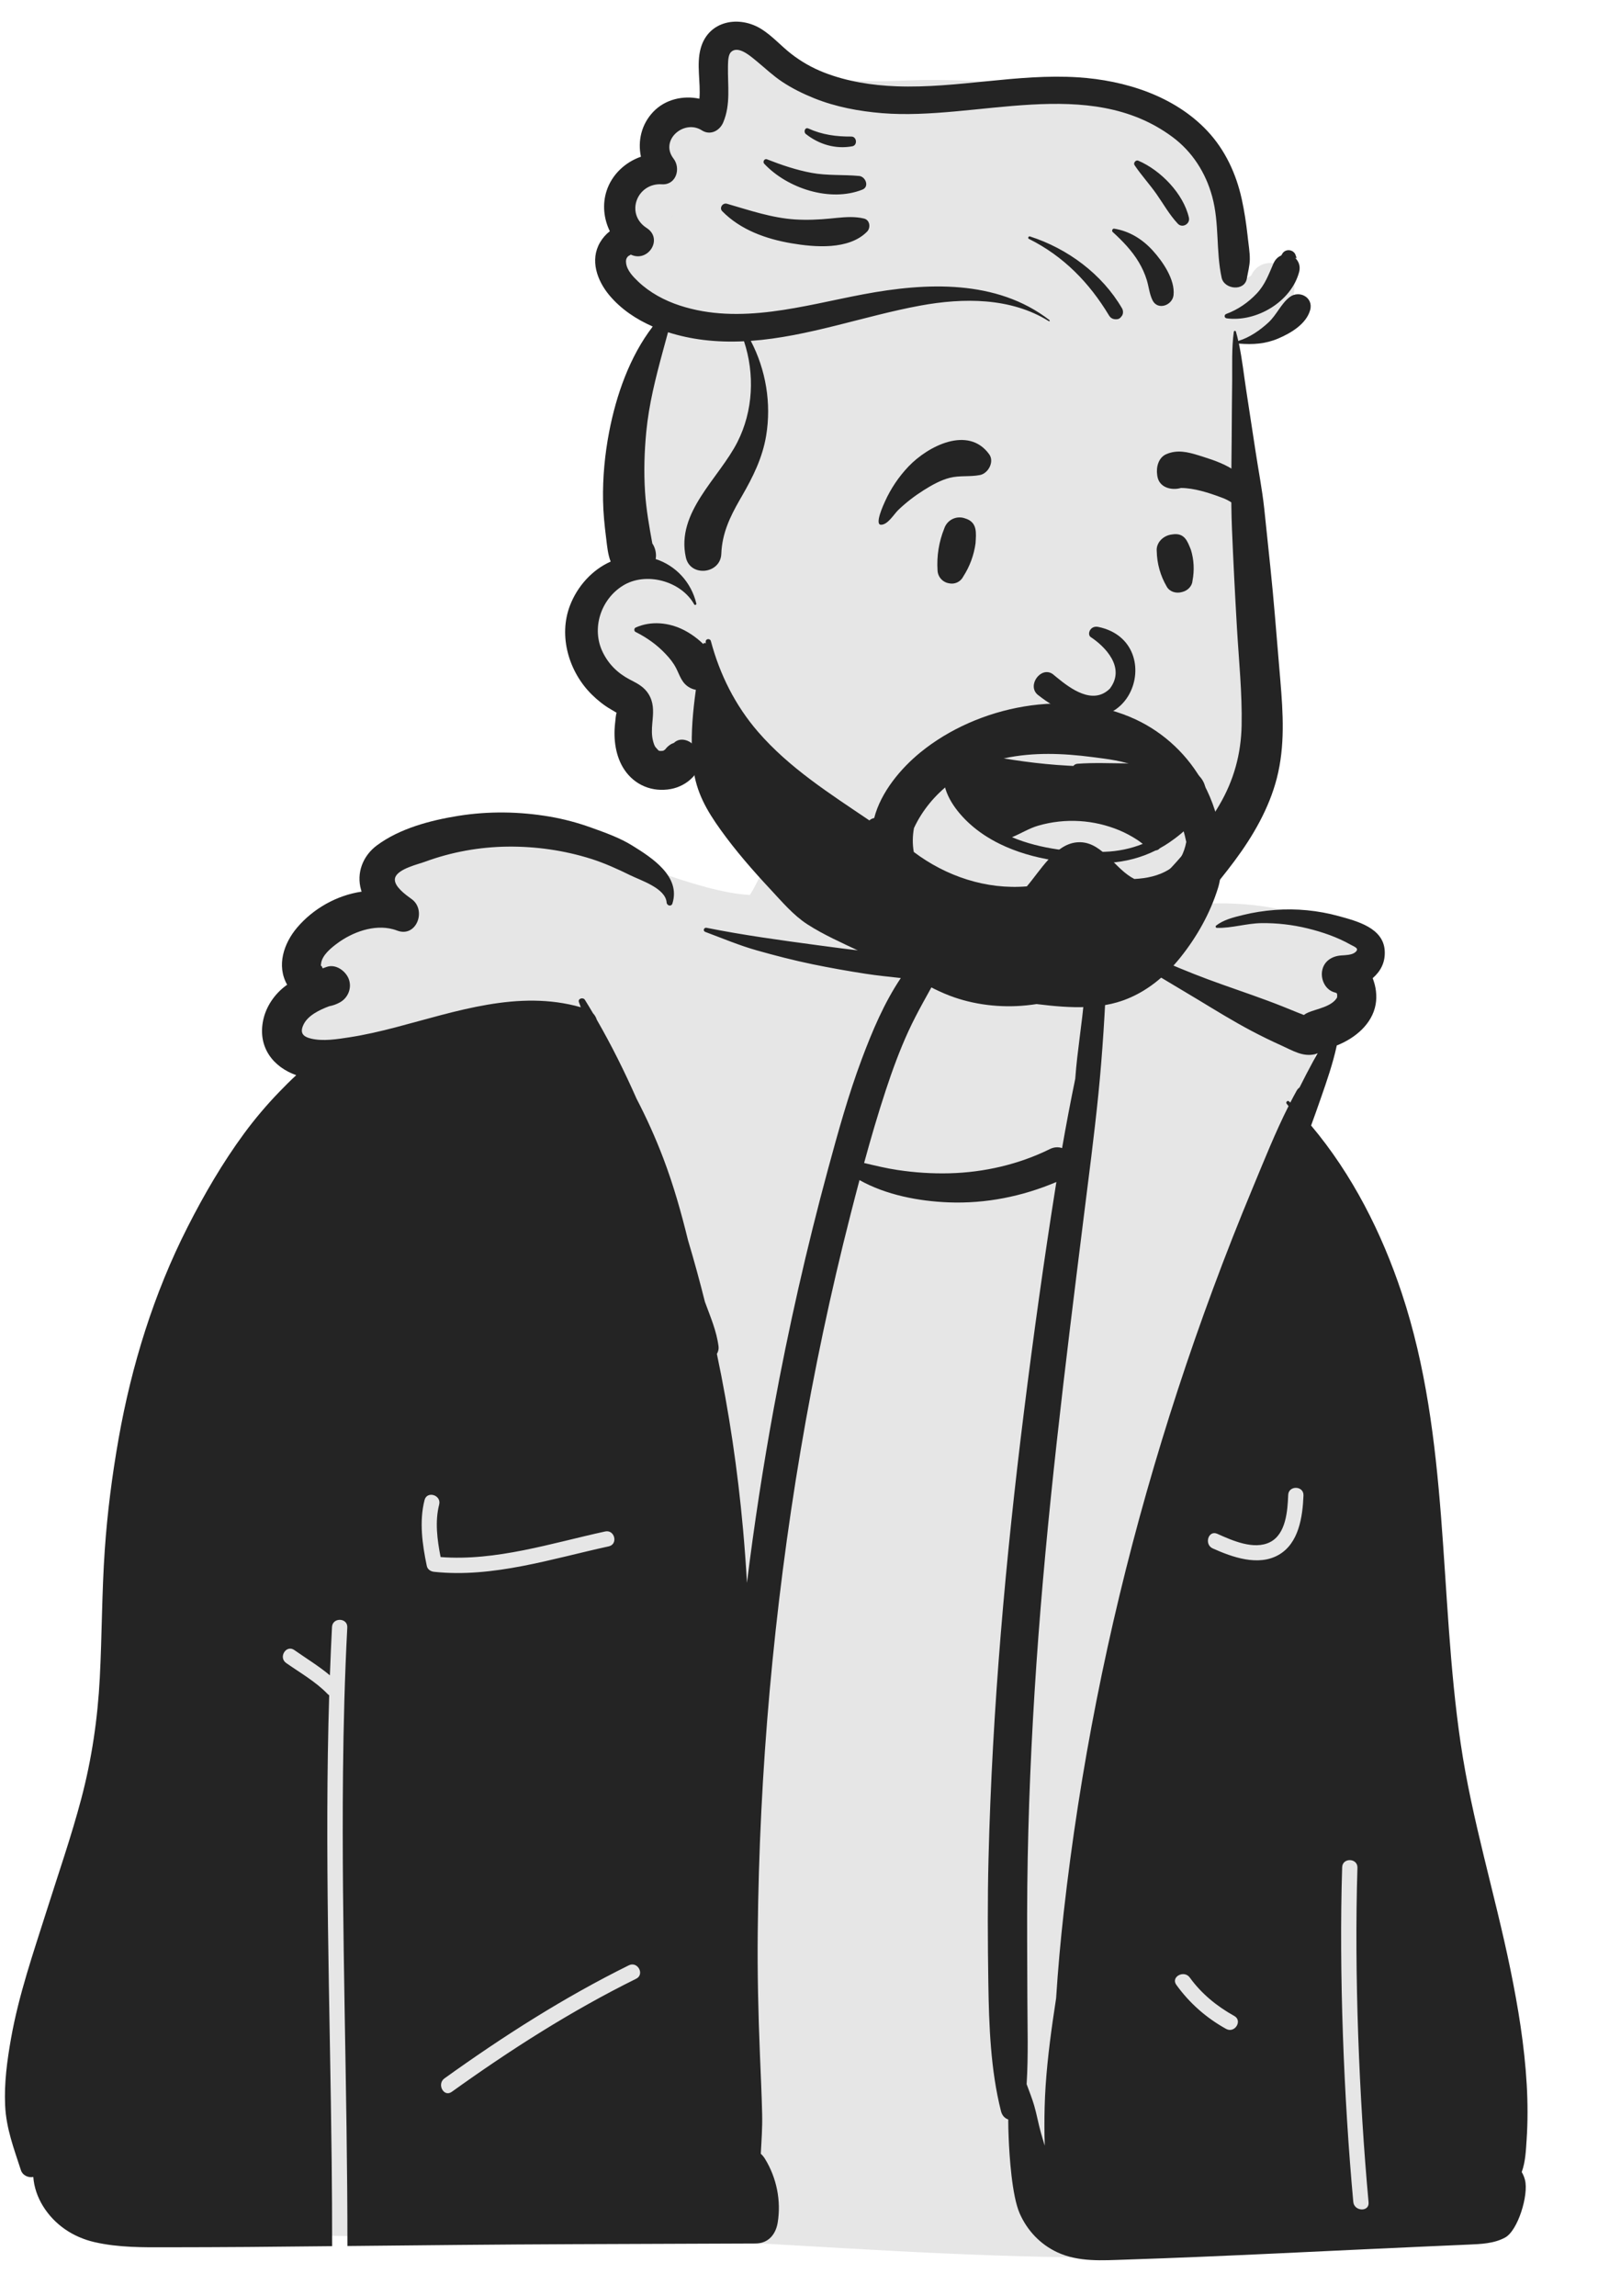 <?xml version="1.0" encoding="UTF-8"?> <svg xmlns="http://www.w3.org/2000/svg" width="335" height="481" viewBox="0 0 335 481" fill="none"> <path fill-rule="evenodd" clip-rule="evenodd" d="M29.759 463.858C31.766 467.137 35.937 466.778 37.801 464.35C57.957 469.747 78.84 468.56 99.47 468.071C157.576 467.602 215.691 476.909 273.738 471.048C279.909 470.022 287.025 470.841 292.181 466.751C300.511 457.606 299.248 443.269 298.344 431.771C290.205 366.858 277.766 301.211 272.62 235.979C272.416 229.775 275.217 222.166 277.693 216.421C278.294 215.356 281.897 214.412 283.79 213.223C289.608 209.327 288.925 201.982 284.137 197.53C268.55 185.759 246.212 188.966 229.152 192.565C226.306 180.272 222.922 172.138 216.772 171.143C205.067 169.249 176.706 163.702 167.723 169.543C163.426 172.338 160.392 182.579 157.204 187.512C135.159 186.401 91.355 155.419 81.068 188.362C73.573 188.635 65.954 194.924 67.129 202.808C57.152 211.064 64.381 224.168 63.899 234.834C61.886 257.432 48.98 277.28 43.172 298.983C30.143 341.02 14.446 417.746 27.539 459.62C27.234 459.448 26.547 459.67 26.976 460.029C28.596 460.544 28.741 462.611 29.759 463.858Z" fill="#E6E6E6"></path> <path fill-rule="evenodd" clip-rule="evenodd" d="M283.699 461.341C281.7 439.496 280.673 413.171 281.367 391.233C281.432 389.167 284.636 389.275 284.571 391.338C283.877 413.276 284.904 439.601 286.904 461.445C287.092 463.499 283.885 463.369 283.699 461.341ZM268.031 325.79C263.762 328.215 258.323 326.259 254.236 324.428C252.375 323.595 253.307 320.522 255.189 321.365C258.299 322.758 262.845 324.809 266.231 323.117C269.611 321.429 269.922 316.491 270.053 313.231C270.136 311.166 273.34 311.272 273.257 313.335C273.079 317.771 272.303 323.364 268.031 325.79ZM257.036 425.096C252.884 422.793 249.377 419.715 246.6 415.863C245.393 414.188 248.23 412.685 249.42 414.335C251.864 417.726 255.107 420.364 258.744 422.382C260.551 423.384 258.838 426.096 257.036 425.096ZM240.387 312.556C232.194 341.368 226.367 370.777 223.01 400.544C222.328 406.587 221.79 412.626 221.4 418.675C221.156 420.247 220.921 421.824 220.697 423.401C219.849 429.366 219.15 435.433 218.997 441.461C218.929 444.166 218.925 446.862 219.021 449.564C218.73 448.652 218.464 447.737 218.205 446.826C217.676 444.96 217.35 443.032 216.809 441.177C216.362 439.642 215.768 438.166 215.219 436.676L215.22 436.672C215.596 430.656 215.386 424.564 215.373 418.562C215.358 410.788 215.279 403.019 215.36 395.244C215.522 379.693 216.202 364.147 217.269 348.635C219.415 317.376 223.275 286.322 227.159 255.248C228.239 246.607 229.379 237.971 230.255 229.307C231.138 220.551 231.665 211.768 232.02 202.971C232.045 202.338 231.089 202.138 230.893 202.745C230.805 200.652 230.596 198.56 230.201 196.529C236.967 201.162 244.129 205.211 251.14 209.451C254.832 211.685 258.507 213.955 262.323 215.973C264.42 217.084 266.54 218.112 268.705 219.089C270.95 220.101 273.083 221.462 275.607 220.89C275.825 220.842 276.032 220.768 276.232 220.67C275.93 221.202 275.628 221.73 275.338 222.266C274.331 224.114 273.368 225.972 272.433 227.847C272.195 228.012 271.983 228.242 271.813 228.545C271.361 229.361 270.921 230.185 270.493 231.021C270.416 230.942 270.338 230.864 270.26 230.785C269.934 230.457 269.454 230.919 269.739 231.273C269.87 231.434 269.997 231.591 270.125 231.751C267.33 237.288 265.014 243.129 262.639 248.828C259.72 255.833 256.939 262.894 254.305 270.009C249.113 284.003 244.472 298.201 240.387 312.556ZM133.355 414.593C119.767 421.313 107.008 429.456 94.704 438.287C93.027 439.49 91.524 436.652 93.177 435.466C105.481 426.635 118.24 418.492 131.828 411.772C133.679 410.857 135.205 413.678 133.355 414.593ZM90.982 329.327C90.289 329.253 89.628 328.828 89.475 328.1C88.538 323.634 87.848 318.78 89.002 314.293C89.516 312.291 92.577 313.25 92.064 315.246C91.154 318.784 91.659 322.656 92.367 326.237C103.998 327.127 115.626 323.321 126.861 320.876C128.881 320.437 129.627 323.557 127.612 323.995C115.694 326.588 103.321 330.647 90.982 329.327ZM319.005 455.084C319.018 455.056 319.031 455.024 319.04 454.997C319.793 452.943 319.888 450.532 320.035 448.359C320.293 444.492 320.279 440.608 320.057 436.738C319.585 428.592 318.259 420.55 316.623 412.566C313.381 396.752 308.576 381.312 306.215 365.314C301.581 333.911 303.983 301.449 293.874 270.975C289.672 258.306 283.48 246.058 274.856 235.82C275.573 233.854 276.275 231.883 276.961 229.904C278.16 226.461 279.387 222.907 280.173 219.347C280.192 219.251 280.215 219.152 280.23 219.052C284.093 217.533 287.659 214.549 288.386 210.449C288.7 208.678 288.468 206.697 287.755 204.953C289.373 203.553 290.444 201.703 290.286 199.171C289.992 194.404 284.484 193 280.653 191.945C276.298 190.748 271.753 190.307 267.247 190.657C264.971 190.832 262.715 191.175 260.503 191.729C258.583 192.208 256.494 192.697 254.925 193.954C254.74 194.1 254.879 194.402 255.095 194.409C258.184 194.498 261.297 193.464 264.422 193.417C267.695 193.372 270.947 193.746 274.13 194.524C277.24 195.283 280.333 196.347 283.133 197.927C283.92 198.373 285.084 198.696 284.115 199.515C283.406 200.114 282.051 200.122 281.162 200.185C279.197 200.325 277.469 201.416 277.153 203.5C276.872 205.34 277.906 207.468 279.855 207.948C279.962 207.976 280.061 208.007 280.148 208.046C280.197 208.148 280.274 208.235 280.271 208.098C280.271 208.098 280.275 208.094 280.275 208.098C280.313 208.392 280.326 208.509 280.325 208.529C280.314 208.505 280.297 208.404 280.284 208.323C280.293 208.396 280.313 208.513 280.34 208.686C280.302 208.496 280.323 208.959 280.285 209.029C279.18 210.919 276.083 211.36 274.261 212.13C273.907 212.279 273.601 212.458 273.337 212.661C272.918 212.5 272.49 212.337 272.059 212.159C269.934 211.283 267.813 210.432 265.657 209.635C261.497 208.092 257.28 206.699 253.121 205.151C245.245 202.222 237.656 198.601 229.941 195.293C229.723 194.363 229.464 193.452 229.152 192.564C229.09 192.378 228.763 192.306 228.719 192.55C228.574 193.323 228.452 194.101 228.346 194.884C228.312 194.955 228.301 195.035 228.315 195.112C227.713 199.665 227.681 204.345 227.3 208.902C226.826 214.582 225.836 220.206 225.422 225.893L225.419 225.997C224.419 230.83 223.499 235.682 222.651 240.552C221.885 240.286 220.999 240.306 220.078 240.761C213.565 243.97 206.309 245.639 199.058 245.828C195.406 245.921 191.801 245.684 188.189 245.144C185.815 244.794 183.484 244.221 181.148 243.671C182.555 238.522 184.053 233.4 185.722 228.337C187.097 224.173 188.611 220.035 190.445 216.047C192.297 212.02 194.563 208.191 196.683 204.297C197.66 202.496 196.67 199.659 194.28 199.774C193.573 199.807 192.867 199.828 192.157 199.837C185.249 199.941 178.1 198.938 171.313 198.03C163.588 196.992 155.76 195.922 148.119 194.394C147.553 194.283 147.296 195.049 147.85 195.255C151.455 196.6 155.011 198.104 158.718 199.144C162.533 200.219 166.374 201.211 170.253 202.015C173.969 202.782 177.704 203.445 181.455 204.025C183.9 204.406 186.379 204.639 188.844 204.92C185.342 210.133 182.851 216.06 180.659 221.905C177.844 229.411 175.703 237.159 173.602 244.893C169.108 261.47 165.301 278.237 162.2 295.132C159.976 307.246 158.099 319.419 156.59 331.637C156.383 327.904 156.104 324.18 155.772 320.459C154.659 308.103 152.847 295.806 150.284 283.668C150.563 283.212 150.705 282.659 150.635 282.115C150.21 278.788 148.902 275.861 147.773 272.752C146.691 268.424 145.512 264.122 144.232 259.848C142.809 254.037 141.188 248.308 139.057 242.695C137.429 238.418 135.548 234.241 133.435 230.181C130.937 224.52 128.171 218.971 125.108 213.652C124.956 213.161 124.698 212.7 124.322 212.306C123.764 211.357 123.197 210.42 122.618 209.491C122.24 208.885 121.091 209.208 121.367 209.972C121.496 210.329 121.624 210.686 121.757 211.04C108.699 207.316 95.624 211.932 82.962 215.241C79.767 216.08 76.543 216.825 73.278 217.332C70.711 217.73 67.72 218.218 65.194 217.606C63.503 217.198 62.775 216.4 63.664 214.608C64.582 212.753 66.962 211.591 69.02 210.824C69.79 210.684 70.553 210.416 71.292 209.999C73.016 209.028 73.827 206.913 73.089 205.064C72.418 203.393 70.349 201.905 68.454 202.598C68.182 202.697 67.914 202.793 67.647 202.888C67.62 202.847 67.59 202.79 67.564 202.709C67.32 201.967 67.175 202.841 67.325 201.795C67.574 200.086 69.439 198.587 70.713 197.645C73.881 195.298 78.402 193.632 82.357 194.688C82.656 194.766 82.953 194.859 83.246 194.973C87.305 196.53 89.497 190.681 86.288 188.37C86.093 188.231 85.846 188.054 85.576 187.849C84.241 186.855 82.294 185.191 82.886 183.766C83.617 181.997 87.62 181.096 89.142 180.536C94.646 178.51 100.554 177.451 106.419 177.385C112.319 177.321 118.266 178.165 123.898 179.941C126.661 180.809 129.486 182.085 132.083 183.365C134.415 184.512 139.52 186.094 139.751 189.102C139.801 189.766 140.735 190.021 140.963 189.306C142.765 183.605 136.621 179.686 132.565 177.175C129.905 175.523 126.86 174.45 123.915 173.395C121.093 172.38 118.203 171.608 115.245 171.102C108.892 170.021 102.432 169.923 96.063 170.942C90.263 171.873 83.788 173.57 79.008 177.129C76.074 179.312 74.662 182.892 75.697 186.464C75.733 186.581 75.769 186.703 75.805 186.82C70.628 187.574 65.661 190.364 62.271 194.369C59.485 197.66 57.93 202.315 60.197 206.324C60.094 206.393 59.992 206.466 59.893 206.543C57.55 208.295 55.765 210.893 55.166 213.777C53.99 219.467 57.316 223.583 62.101 225.271C60.865 226.403 59.675 227.607 58.509 228.812C55.899 231.515 53.392 234.47 51.169 237.494C46.662 243.621 42.763 250.325 39.322 257.096C32.248 271.002 27.583 286.064 24.869 301.403C23.502 309.133 22.503 316.914 21.963 324.743C21.343 333.668 21.384 342.619 20.92 351.553C20.472 360.138 19.249 368.49 17.057 376.803C14.957 384.753 12.25 392.522 9.773 400.356C6.979 409.178 3.934 417.952 2.313 427.089C1.492 431.739 0.858 436.408 1.077 441.144C1.296 445.969 2.908 450.141 4.373 454.67C4.744 455.826 5.975 456.327 6.98 456.115C7.134 458.266 7.875 460.384 9.022 462.234C11.456 466.157 15.318 468.733 19.803 469.77C24.857 470.934 30.108 470.869 35.265 470.852C40.86 470.834 46.457 470.836 52.052 470.786C57.91 470.735 63.768 470.678 69.626 470.619C69.628 464.614 69.593 458.611 69.528 452.607C69.175 420.15 68.011 387.647 69.011 355.192C68.9 355.122 68.791 355.039 68.688 354.933C66.137 352.3 62.959 350.522 59.986 348.43C58.303 347.246 60.001 344.524 61.694 345.715C64.2 347.479 66.82 349.059 69.159 351.02C69.283 347.642 69.423 344.265 69.6 340.889C69.708 338.827 72.912 338.931 72.804 340.993C72.271 351.169 72.006 361.356 71.904 371.545C71.574 404.562 72.843 437.571 72.834 470.586C88.558 470.427 104.282 470.263 120.005 470.202C132.794 470.154 145.582 470.106 158.371 470.058C161.054 470.049 162.622 468.182 163.032 465.689C163.784 461.1 162.809 456.299 160.38 452.341C160.129 451.932 159.828 451.565 159.49 451.249C159.64 448.49 159.842 445.728 159.776 442.963C159.681 438.74 159.47 434.513 159.303 430.292C158.961 421.837 158.76 413.37 158.848 404.909C159.015 387.987 159.847 371.07 161.355 354.216C164.374 320.543 169.934 287.169 178.32 254.409C178.931 252.022 179.546 249.636 180.181 247.254C185.769 250.392 192.648 251.679 198.859 251.922C206.644 252.224 214.317 250.681 221.457 247.654C221.397 248.016 221.337 248.375 221.281 248.739C218.809 264.302 216.644 279.907 214.69 295.54C210.795 326.706 208.009 358.036 207.229 389.443C207.013 398.145 207.063 406.827 207.192 415.528C207.324 424.377 207.665 433.734 209.846 442.338C210.088 443.288 210.675 443.849 211.366 444.068C211.361 445.311 211.401 446.56 211.449 447.789C211.603 451.785 212.146 460.095 213.767 463.765C215.346 467.347 218.079 470.236 221.629 471.893C226.14 473.993 231.105 473.593 235.946 473.438C256.995 472.753 278.044 471.602 299.089 470.676C302.021 470.547 304.952 470.422 307.879 470.289C310.486 470.173 313.179 470.084 315.53 468.81C318.204 467.36 320.497 459.89 319.693 456.743C319.547 456.168 319.317 455.599 319.005 455.084Z" fill="#242424"></path> <path fill-rule="evenodd" clip-rule="evenodd" d="M271.359 60.033C271.38 55.237 264.479 53.02 262.311 57.7C262.182 57.823 262.042 57.941 261.911 58.046C262.559 57.526 261.212 58.378 260.994 58.481C260.808 58.57 260.618 58.649 260.428 58.731C259.529 46.55 255.561 33.32 244.403 26.857C228.815 18.656 210.561 16.559 193.159 16.756C184.339 16.991 174.128 18.068 166.453 13.358C164.061 11.89 162.179 9.642 159.453 8.694C150.837 6.058 146.602 14.859 147.547 22.242C143.838 22.15 140.093 24.084 138.382 27.413C137.377 29.383 137.323 31.543 136.448 33.525C133.795 38.537 130.119 42.082 131.928 48.322C128.26 52.234 130.078 58.395 132.806 62.344C134.15 64.395 135.766 66.374 136.726 68.653C137.658 70.834 136.062 73.333 135.153 75.343C128.447 89.906 128.273 106.178 131.12 121.689C124.303 124.388 121.989 133.442 126.184 139.327C127.626 141.407 129.441 142.22 131.487 143.537C134.08 145.077 131.734 150.83 132.487 153.669C133.412 160.572 139.523 165.004 145.847 160.747C149.787 160.281 152.577 171.796 155.331 174.753C157.009 177.119 158.889 179.255 160.944 181.236C166.723 197.681 198.781 206.97 214.795 206.551C231.589 205.344 243.344 191.492 253.157 179.179C258.204 172.612 261.59 165.189 262.999 157.017C264.416 148.805 264.183 140.524 263.677 132.239C262.621 114.637 260.875 89.27 259.794 71.477C265.807 71.178 271.338 66.245 271.359 60.033Z" fill="#E6E6E6"></path> <path fill-rule="evenodd" clip-rule="evenodd" d="M140.967 45.217C140.96 45.242 140.968 45.261 140.973 45.287C140.974 45.28 140.976 45.276 140.978 45.267C140.974 45.246 140.971 45.233 140.967 45.217Z" fill="#242424"></path> <path fill-rule="evenodd" clip-rule="evenodd" d="M140.956 45.475C140.935 45.451 140.904 45.433 140.874 45.408L140.872 45.411C140.901 45.431 140.928 45.454 140.956 45.475Z" fill="#242424"></path> <path fill-rule="evenodd" clip-rule="evenodd" d="M270.33 62.27C272.353 60.697 275.407 62.305 274.652 64.979C273.83 67.891 270.619 69.794 267.984 70.916C265.271 72.07 262.66 72.224 259.748 71.993L259.713 71.984C260.416 75.258 260.765 78.648 261.278 81.934C261.929 86.104 262.566 90.276 263.193 94.448C263.798 98.482 264.599 102.527 265.033 106.575C265.471 110.661 265.887 114.749 266.315 118.837C267.029 125.663 267.562 132.514 268.136 139.355L268.41 142.593C268.985 149.447 269.405 156.305 267.671 163.05C266.047 169.372 262.661 175.208 258.786 180.403C254.991 185.49 250.778 190.363 246.184 194.745C237.324 203.197 226.522 209.846 214.08 210.739C208.723 211.123 203.041 210.316 198.085 208.21L197.756 208.069C192.74 205.897 186.63 202.258 185.492 196.576C184.793 193.091 188.444 190.506 191.514 192.25C192.937 193.057 193.997 193.962 195.149 195.09L195.354 195.292C196.295 196.226 196.66 196.515 197.757 197.257C200.008 198.778 201.708 199.519 204.297 200.261C209.069 201.629 214.269 201.607 219.201 200.334C229.672 197.632 237.977 189.96 245.129 182.23C249.013 178.032 252.713 173.616 255.617 168.671C258.664 163.482 260.172 157.979 260.289 151.966C260.42 145.181 259.705 138.342 259.31 131.572C258.908 124.67 258.553 117.772 258.268 110.865C258 104.387 258.166 97.894 258.21 91.406L258.217 90.19C258.231 86.745 258.275 83.301 258.309 79.856C258.344 76.421 258.186 72.937 258.651 69.531C258.684 69.283 259.021 69.231 259.095 69.485C259.282 70.132 259.443 70.788 259.594 71.448C259.621 71.429 259.651 71.412 259.688 71.401C261.998 70.69 264.154 69.19 265.923 67.555C267.612 65.995 268.543 63.659 270.33 62.27ZM146.896 10.109C148.523 4.259 155.025 3.152 159.708 6.148C161.96 7.589 163.735 9.618 165.83 11.253C167.913 12.879 170.23 14.206 172.689 15.17C177.574 17.084 182.767 17.892 187.989 18.085C200.701 18.555 213.271 15.387 225.99 16.201C235.832 16.831 246.194 20.085 253.108 27.443C256.832 31.406 259.152 36.421 260.312 41.703C260.854 44.172 261.236 46.694 261.52 49.208L261.589 49.837C261.746 51.305 262.024 52.864 262.006 54.343C261.99 55.671 261.609 57.049 261.385 58.356C260.911 61.113 256.634 60.657 256.098 58.184C254.878 52.552 255.653 46.806 254.12 41.183C252.761 36.197 249.956 31.784 245.783 28.693C228.181 15.651 204.747 25.327 184.937 23.711C180.096 23.316 175.199 22.406 170.679 20.586C168.349 19.648 166.061 18.522 163.965 17.13C162.045 15.856 160.397 14.281 158.629 12.823L157.849 12.188C156.636 11.212 154.567 9.679 153.272 10.877C152.708 11.398 152.635 12.615 152.615 13.546L152.608 13.966C152.536 17.918 153.212 21.888 151.61 25.656C150.879 27.375 148.97 28.411 147.22 27.367L147.13 27.311C143.434 24.945 138.335 29.291 141.109 33.115L141.195 33.231C142.76 35.264 141.778 38.723 138.862 38.62L138.758 38.614C133.568 38.283 131.052 44.702 135.437 47.685L135.572 47.775C139.136 50.069 135.777 55.197 132.11 53.28C132.42 53.442 131.872 53.422 131.544 53.834C131.229 54.228 131.195 54.578 131.25 55.092C131.417 56.648 132.737 57.998 133.808 59.014C136.241 61.322 139.297 62.961 142.467 64.001C155.167 68.169 168.47 64.012 181.053 61.649C194.171 59.186 208.919 58.502 220.01 67.068C220.141 67.169 220.016 67.382 219.87 67.291C211.873 62.289 201.876 62.384 192.902 64.035C181.135 66.2 169.399 70.561 157.392 71.419C160.557 77.462 161.735 84.515 160.616 91.272C159.846 95.923 157.856 99.914 155.527 103.949L155.082 104.718C153.005 108.339 151.376 111.772 151.212 116.041C151.05 120.282 144.717 120.971 143.783 116.802C141.663 107.332 150.743 100.223 154.602 92.597C157.9 86.078 158.247 78.363 155.973 71.504C153.152 71.639 150.315 71.57 147.458 71.221C145.005 70.92 142.488 70.394 140.043 69.612L138.921 73.731C137.433 79.218 136.041 84.704 135.486 90.435C135.078 94.647 134.954 98.888 135.228 103.111C135.466 106.759 136.102 110.29 136.75 113.865C137.377 114.751 137.669 116.085 137.45 117.134C141.664 118.498 144.9 121.965 145.978 126.452C146.043 126.725 145.659 126.865 145.525 126.626C142.782 121.717 135.371 119.702 130.543 122.728C125.932 125.618 123.952 131.691 126.348 136.627C127.608 139.223 129.541 141.081 132.069 142.4L132.578 142.659C133.903 143.34 135.116 144.075 135.939 145.383C137.008 147.079 136.989 148.835 136.821 150.728L136.75 151.495C136.637 152.764 136.579 154.072 136.917 155.307L136.994 155.582C137.084 155.89 137.18 156.163 137.353 156.46C137.405 156.548 137.9 157.067 138.06 157.254L138.268 157.324L138.502 157.341C138.763 157.354 139.109 157.252 138.994 157.326L139.025 157.31C139.126 157.252 139.219 157.19 139.297 157.134L139.446 157.025C139.802 156.545 140.242 156.152 140.775 155.86L141.281 155.653C142.623 154.325 144.823 155.118 145.709 156.514C146.346 157.517 146.673 158.527 146.671 159.512C146.781 159.348 147.016 159.264 147.158 159.457L148.003 160.609C151.236 165.032 154.411 169.48 158.116 173.536C160.158 175.771 162.363 177.881 164.677 179.834C166.653 181.5 170.448 183.166 170.412 186.084C170.4 187.031 169.706 187.68 168.874 187.974C166.165 188.932 162.975 185.269 161.099 183.475L160.946 183.33C158.649 181.181 156.565 178.836 154.652 176.339C150.938 171.488 147.881 165.945 146.651 159.916C146.55 160.958 146.069 161.966 145.166 162.903C143.963 164.15 142.346 164.999 140.637 165.315C136.767 166.03 133.06 164.524 130.877 161.245C129.033 158.474 128.58 154.879 128.936 151.615L128.98 151.223C129.032 150.7 129.108 149.738 129.257 149.333L128.069 148.629C126.611 147.791 125.27 146.71 124.073 145.532C119.262 140.796 117.016 133.28 119.495 126.849C121.047 122.825 124.143 119.382 128.019 117.666C127.429 116.17 127.273 114.412 127.083 112.854L127.051 112.597C126.726 110.041 126.468 107.456 126.422 104.879C126.335 100.067 126.789 95.227 127.698 90.503C129.176 82.83 131.98 74.732 136.842 68.413C133.34 66.888 130.14 64.741 127.711 61.825C125.174 58.778 123.632 54.483 125.792 50.789C126.343 49.847 127.045 49.064 127.844 48.449C126.579 45.858 126.241 42.834 127.166 39.984C128.273 36.577 131.059 33.982 134.361 32.836C133.676 29.551 134.437 26.067 136.946 23.43C139.434 20.814 143.193 19.954 146.622 20.682C146.922 17.222 145.952 13.5 146.896 10.109ZM133.251 131.488C136.464 130.043 140.205 130.411 143.316 131.982L143.527 132.09C146.921 133.876 151.362 137.934 150.13 142.056C149.409 144.467 146.681 145.209 144.622 144.091C142.901 143.157 142.553 141.576 141.727 139.972C141.143 138.838 140.404 137.942 139.533 137.017C137.695 135.068 135.608 133.597 133.222 132.396C132.878 132.223 132.909 131.642 133.251 131.488ZM215.683 50.047C215.391 49.902 215.622 49.445 215.917 49.539C223.791 52.069 231.034 57.407 235.231 64.625C235.487 65.065 235.505 65.777 235.18 66.194L235.03 66.383C234.819 66.642 234.612 66.831 234.228 66.878C233.507 66.966 232.889 66.758 232.497 66.106C228.355 59.222 222.942 53.659 215.683 50.047ZM268.843 53.117C269.554 51.999 271.331 52.286 271.645 53.577L271.693 53.69C271.87 54.132 271.78 54.219 271.43 53.96C272.293 54.719 272.658 55.82 272.349 56.98C270.68 63.248 263.383 67.524 257.17 66.7C256.628 66.628 256.575 65.957 257.075 65.774C259.505 64.881 261.685 63.372 263.46 61.492C265.184 59.665 265.954 57.535 266.923 55.291C267.287 54.449 267.829 53.852 268.576 53.541C268.678 53.409 268.767 53.269 268.843 53.117ZM233.528 47.903L233.571 47.907C236.76 48.425 239.479 50.097 241.653 52.487C243.746 54.789 246.36 58.56 246.019 61.827C245.793 63.992 242.667 65.132 241.589 62.873C240.945 61.525 240.837 60.067 240.401 58.65C240.002 57.351 239.432 56.111 238.739 54.944C237.314 52.538 235.313 50.473 233.256 48.603C233.015 48.384 233.204 47.894 233.528 47.903ZM151.412 44.262C150.724 43.562 151.501 42.433 152.396 42.691C157.121 44.053 161.791 45.674 166.739 45.982C169.21 46.135 171.676 46.02 174.137 45.78L175.383 45.655C177.302 45.468 179.253 45.336 181.129 45.79C182.379 46.093 182.572 47.724 181.76 48.545C177.924 52.422 170.789 51.807 165.897 50.973C160.584 50.066 155.256 48.172 151.412 44.262ZM237.843 34.604C237.532 34.141 238.104 33.445 238.616 33.662C243.291 35.647 248.097 40.575 249.239 45.603C249.54 46.931 247.847 47.872 246.904 46.862C245.147 44.981 243.935 42.787 242.466 40.689C241.002 38.597 239.27 36.726 237.843 34.604ZM160.203 34.301C159.836 33.909 160.242 33.166 160.782 33.377C163.828 34.569 166.903 35.615 170.125 36.216C173.425 36.832 176.785 36.556 180.112 36.87C181.458 36.997 182.308 39.126 180.788 39.73C174.031 42.414 165.068 39.488 160.203 34.301ZM168.925 28.07C168.409 27.661 168.745 26.595 169.456 26.919C172.351 28.237 175.31 28.635 178.464 28.611C179.629 28.602 179.814 30.44 178.672 30.65C175.165 31.294 171.702 30.267 168.925 28.07Z" fill="#242424"></path> <path fill-rule="evenodd" clip-rule="evenodd" d="M197.802 162.343C197.988 157.929 201.837 157.293 205.451 158C211.569 159.196 217.719 160.097 223.949 160.427L225.023 160.481C225.204 160.234 225.499 160.052 225.893 160.023C229.361 159.762 232.889 159.938 236.367 159.948C239.401 159.958 242.525 159.756 245.548 160.093L245.789 160.122C249.481 160.602 253.328 162.621 252.739 166.955C252.196 170.968 248.232 174.407 245.086 176.544C244.451 176.972 243.802 177.372 243.135 177.734C242.922 177.989 242.617 178.161 242.27 178.187C239.191 179.724 235.821 180.582 232.354 180.791C225.005 181.234 216.511 180.219 209.578 176.813C207.323 175.705 205.231 174.346 203.396 172.701C200.567 170.163 197.638 166.359 197.802 162.343ZM226.385 172.039C223.45 171.854 220.505 172.17 217.678 172.985C215.762 173.535 213.995 174.655 212.152 175.414C218.198 177.949 225.294 178.691 231.588 178.47C234.35 178.374 237.042 177.825 239.566 176.813C239.188 176.52 238.804 176.223 238.402 175.961C237.184 175.169 235.907 174.486 234.569 173.933C231.963 172.857 229.198 172.219 226.385 172.039ZM228.628 133.463C227.855 132.868 228.545 131.003 230.229 131.35C245.522 134.495 236.689 160.738 217.527 145.554C215.251 143.591 218.217 139.528 220.684 141.226L221.557 141.945C224.393 144.27 229.094 147.799 232.659 144.293C236.062 139.84 231.593 135.401 228.628 133.463ZM207.379 95.191C208.5 96.748 207.169 99.191 205.448 99.528C203.317 99.946 201.189 99.58 199.092 100.116C197.17 100.607 195.311 101.657 193.644 102.708C191.742 103.908 189.982 105.258 188.356 106.809C187.388 107.732 186.134 109.952 184.689 109.947C183.251 109.942 185.325 105.513 185.497 105.129C186.72 102.399 188.394 99.905 190.456 97.74C194.525 93.467 202.991 89.094 207.379 95.191ZM251.26 95.404L252.231 95.709C254.634 96.462 257.195 97.375 259.228 98.897L259.388 99.018L259.634 99.211C262.182 101.244 265.75 105.251 263.789 108.582C263.654 108.811 263.382 108.826 263.168 108.723C260.742 107.565 258.988 105.352 256.399 104.366L255.922 104.185C253.415 103.248 250.308 102.248 247.576 102.241C245.637 102.802 243.063 102.201 242.64 99.848L242.621 99.733L242.586 99.489C242.35 97.884 242.844 95.862 244.519 95.147C246.814 94.166 249.004 94.707 251.26 95.404Z" fill="#242424"></path> <path d="M198.929 122.211C199.519 122.348 200.138 122.281 200.686 122.022C201.233 121.762 201.676 121.325 201.944 120.781C203.296 118.684 204.171 116.316 204.509 113.845C204.628 111.738 204.975 109.411 202.335 108.62C201.91 108.461 201.457 108.39 201.003 108.41C200.549 108.431 200.104 108.543 199.695 108.74C199.285 108.937 198.92 109.214 198.621 109.556C198.321 109.898 198.094 110.296 197.952 110.728C196.831 113.507 196.349 116.503 196.543 119.494C196.567 120.152 196.818 120.782 197.252 121.277C197.687 121.772 198.279 122.102 198.929 122.211Z" fill="#242424"></path> <path d="M247.805 124.042C248.394 123.905 248.931 123.596 249.328 123.165C249.725 122.735 249.96 122.208 249.993 121.672C250.413 119.469 250.297 117.251 249.652 115.175C248.949 113.475 248.368 111.509 245.665 111.984C245.217 112.036 244.778 112.168 244.374 112.373C243.969 112.577 243.608 112.85 243.312 113.174C243.016 113.498 242.791 113.867 242.651 114.258C242.51 114.65 242.457 115.056 242.495 115.453C242.547 118.095 243.263 120.642 244.591 122.904C244.866 123.409 245.336 123.799 245.922 124.006C246.508 124.214 247.173 124.226 247.805 124.042Z" fill="#242424"></path> <path fill-rule="evenodd" clip-rule="evenodd" d="M191.6 173.501C195.091 166.006 202.351 160.651 210.567 158.875C216.6 157.574 222.879 157.827 228.959 158.619C232.146 159.033 235.565 159.398 238.539 160.683C241.078 161.781 243.111 163.767 244.614 166.069C246.403 168.798 247.58 171.892 248.374 175.05C248.486 175.499 248.591 175.951 248.688 176.405C248.222 178.753 247.329 180.736 245.095 182.148C242.915 183.528 240.35 184.038 237.807 184.166C237.562 184.038 237.325 183.908 237.109 183.774C233.229 181.382 230.621 175.94 225.608 176.502C221.134 177.003 218.02 182.513 215.264 185.713C206.732 186.427 198.321 183.594 191.563 178.506C191.266 176.831 191.301 175.152 191.6 173.501ZM254.688 169.787C254.07 167.856 253.274 165.979 252.315 164.204C249.147 158.335 244.145 153.577 238.114 150.754C223.847 144.085 204.984 147.843 192.968 157.626C188.863 160.971 184.661 165.945 183.261 171.398C182.895 171.458 182.544 171.637 182.252 171.894C173.984 166.302 165.457 160.903 158.895 153.311C154.129 147.794 150.9 141.345 149.023 134.312C148.869 133.733 147.943 133.787 147.95 134.422C147.953 134.571 147.956 134.719 147.959 134.868C147.88 134.592 147.46 134.719 147.419 134.982C146.011 143.405 144.303 152.329 145.329 160.875C145.944 165.975 148.127 169.765 151.076 173.877C154.236 178.284 157.842 182.406 161.537 186.365C163.881 188.879 166.322 191.769 169.232 193.651C172.616 195.838 176.481 197.542 180.113 199.263C183.808 201.018 187.563 202.65 191.397 204.084C199.059 206.96 207.009 209.034 215.131 210.094C221.635 210.941 229.069 211.875 235.401 209.623C240.255 207.898 244.234 204.623 247.435 200.631C250.921 196.283 253.727 191.293 255.361 185.988C257.059 180.477 254.978 170.694 254.688 169.787Z" fill="#242424"></path> </svg> 